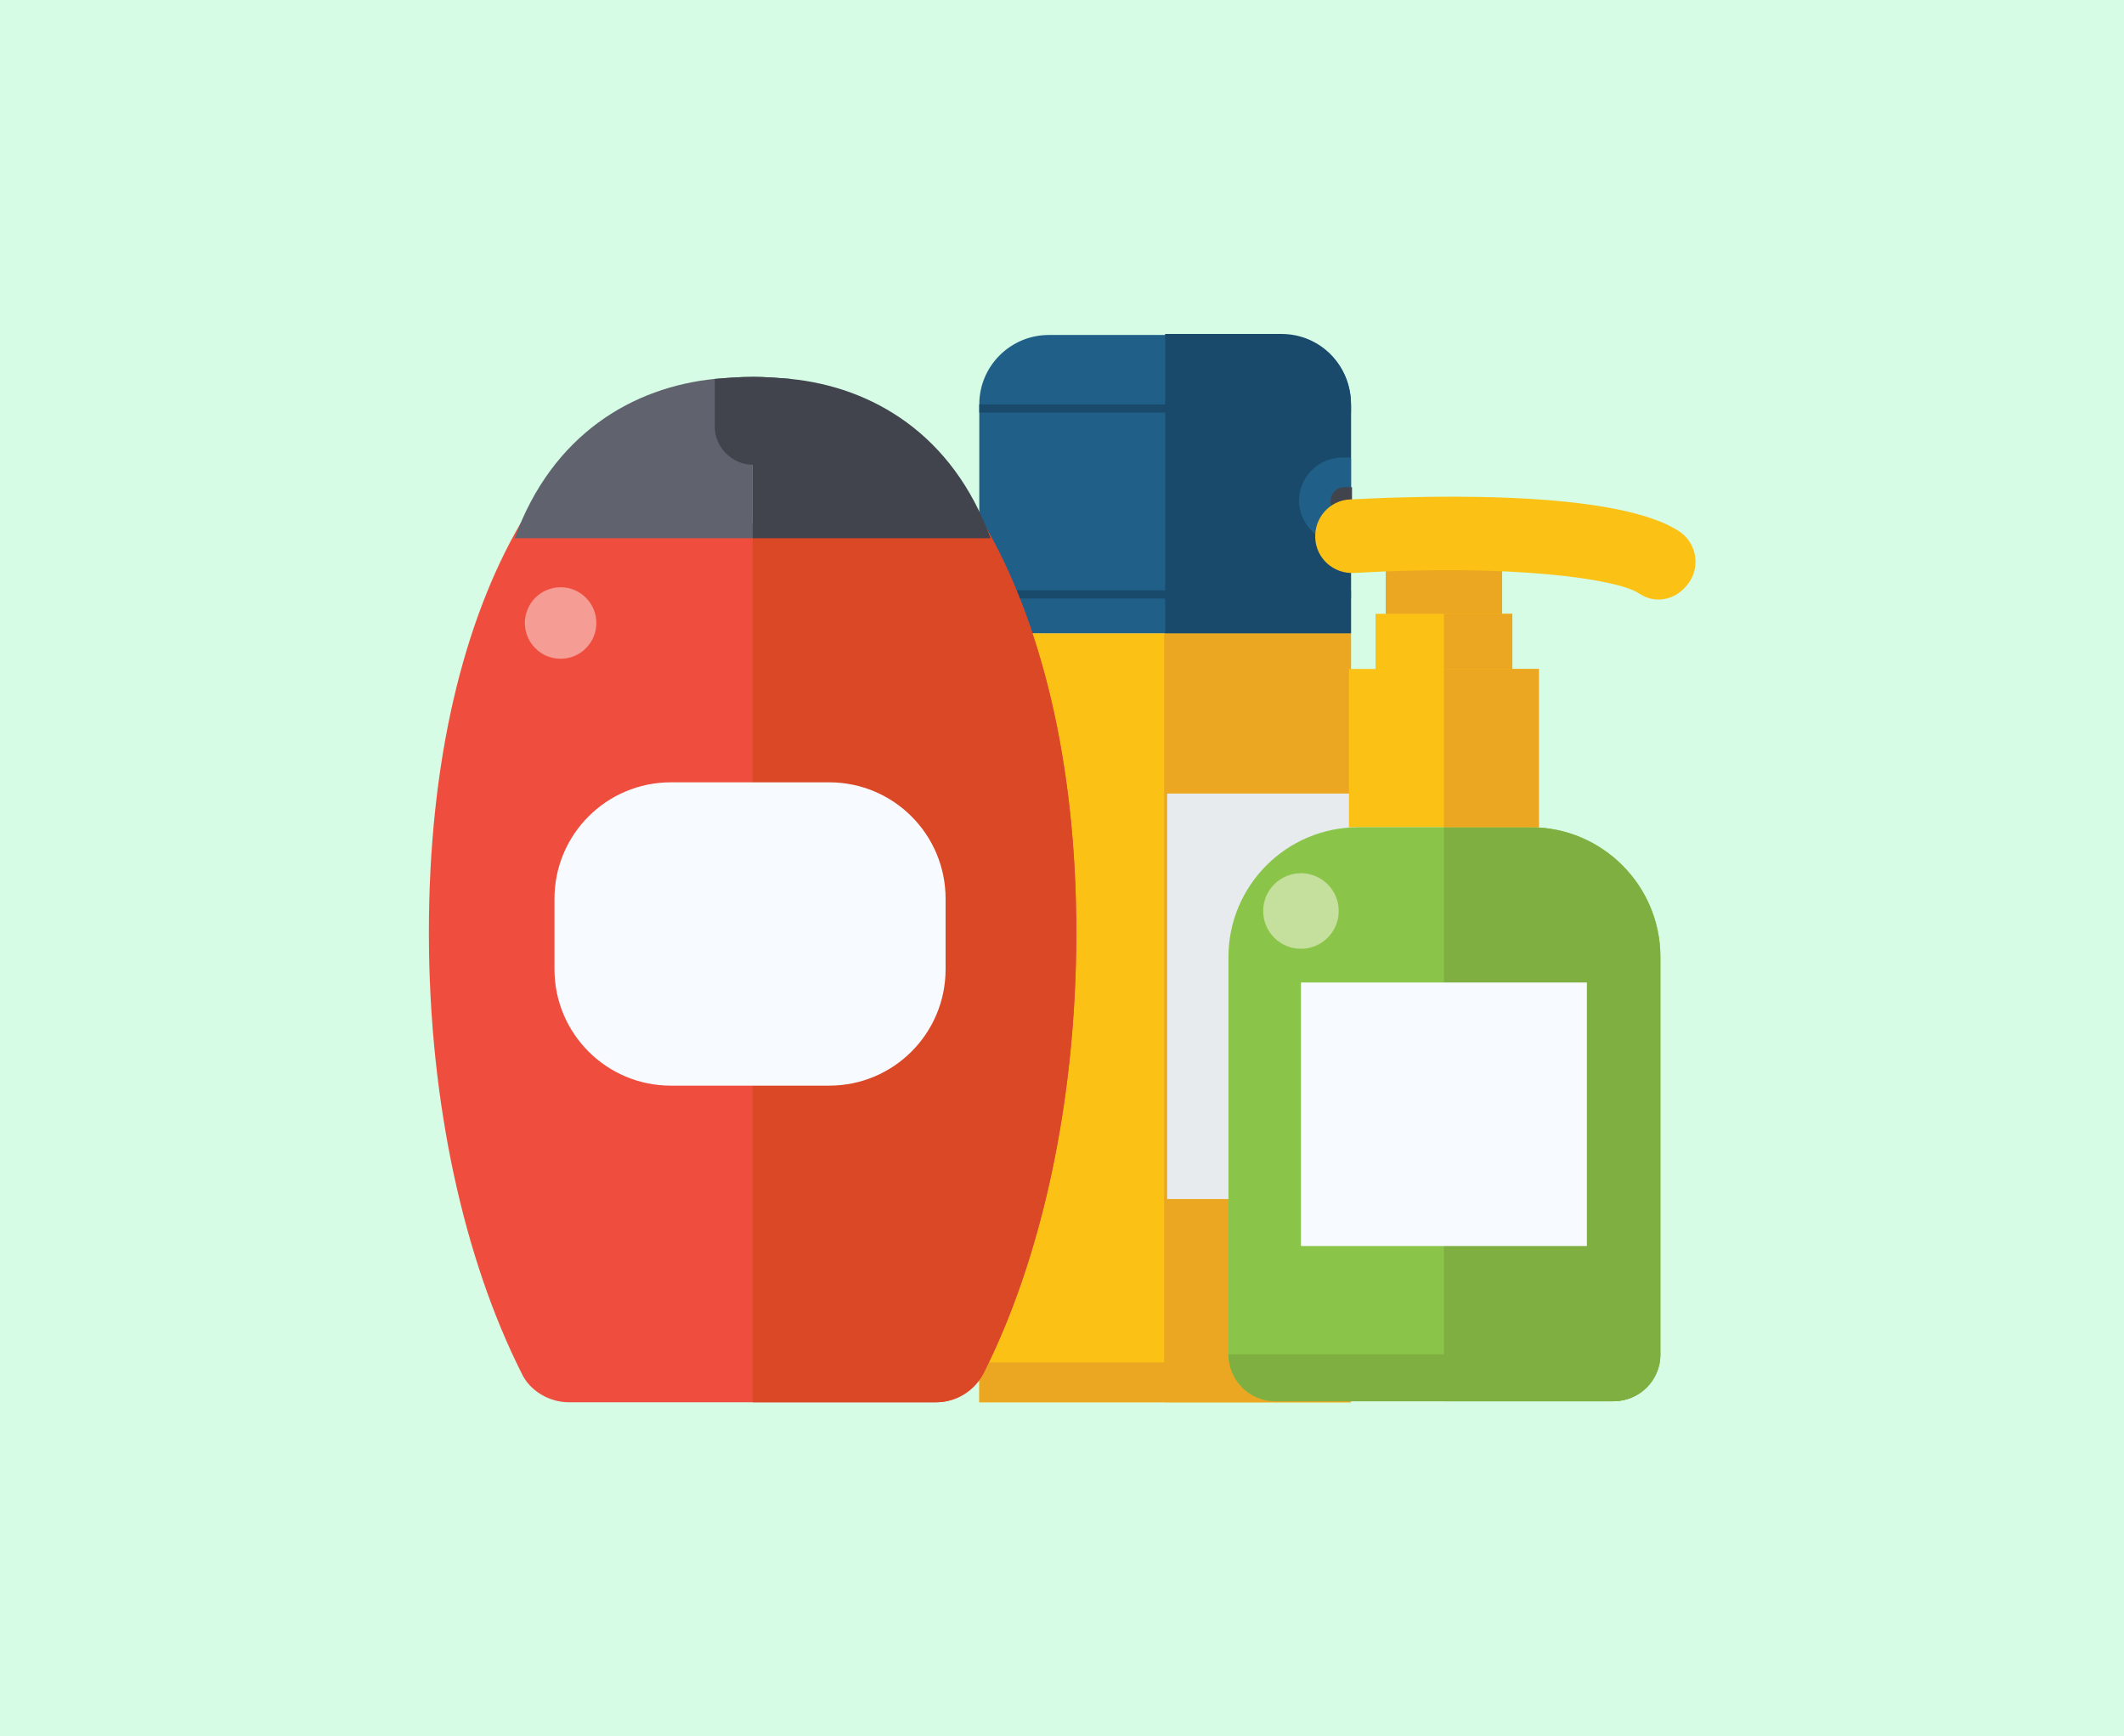 <?xml version="1.0" encoding="utf-8"?>
<!-- Generator: Adobe Illustrator 21.0.0, SVG Export Plug-In . SVG Version: 6.00 Build 0)  -->
<svg version="1.1" id="Layer_1" xmlns="http://www.w3.org/2000/svg" xmlns:xlink="http://www.w3.org/1999/xlink" x="0px" y="0px"
	 viewBox="0 0 208 170" style="enable-background:new 0 0 208 170;" xml:space="preserve">
<style type="text/css">
	.st0{fill:#D6FCE5;}
	.st1{fill-rule:evenodd;clip-rule:evenodd;fill:#FFFFFF;}
	.st2{fill:#44C7F4;}
	.st3{fill:#00A1F1;}
	.st4{fill:#333333;}
	.st5{fill:#F65314;}
	.st6{fill:#231F20;}
	.st7{fill:#FFFFFF;}
	.st8{fill:#86D1D7;}
	.st9{fill:#F4F5F5;}
	.st10{fill:#ECEEEF;}
	.st11{fill:#FFD44F;}
	.st12{fill:#F48967;}
	.st13{fill:#F27046;}
	.st14{fill:#FFCA29;}
	.st15{fill:#F7A991;}
	.st16{fill:#FFDE80;}
	.st17{opacity:0.31;fill:#FFFFFF;}
	.st18{fill:#FCC115;}
	.st19{fill:#EBA721;}
	.st20{fill:#205F87;}
	.st21{fill:#1A4A6B;}
	.st22{fill:#E8EBEE;}
	.st23{fill:#41444D;}
	.st24{fill:#EF4E3E;}
	.st25{fill:#DB4826;}
	.st26{fill:#60626E;}
	.st27{fill:#F59C95;}
	.st28{fill:#F7FBFF;}
	.st29{fill:#8AC549;}
	.st30{fill:#7FAF41;}
	.st31{fill:#C5DF9C;}
</style>
<rect class="st0" width="208" height="170"/>
<g>
	<g>
		<rect x="95.9" y="62" class="st18" width="36.4" height="75.3"/>
		<rect x="114" y="62" class="st19" width="18.3" height="75.3"/>
		<path class="st20" d="M132.3,39.6V62H95.9V39.6c0-3.8,3.1-6.8,6.8-6.8h22.8C129.3,32.7,132.3,35.8,132.3,39.6z"/>
		<path class="st21" d="M132.3,39.6V62h-18.2V32.7h11.4C129.3,32.7,132.3,35.8,132.3,39.6z"/>
		<rect x="114.3" y="77.7" class="st22" width="18.1" height="39.7"/>
		<g>
			<path class="st20" d="M131.5,53.3h0.8v-8.5h-0.8c-2.4,0-4.3,1.9-4.3,4.3l0,0C127.3,51.4,129.2,53.3,131.5,53.3z"/>
			<path class="st23" d="M131.7,50.5h0.7v-2.8h-0.7c-0.8,0-1.4,0.6-1.4,1.4l0,0C130.3,49.9,130.9,50.5,131.7,50.5z"/>
		</g>
		<g>
			<g>
				<rect x="95.9" y="39.6" class="st21" width="36.4" height="0.8"/>
			</g>
		</g>
		<g>
			<g>
				<rect x="95.9" y="57.8" class="st21" width="36.4" height="0.8"/>
			</g>
		</g>
		<rect x="95.9" y="133.4" class="st19" width="36.3" height="3.9"/>
	</g>
	<g>
		<path class="st24" d="M105.4,91.3c0,16.8-3.5,32.1-9.1,43.2c-0.9,1.7-2.7,2.8-4.6,2.8H55.7c-1.9,0-3.8-1.1-4.6-2.8
			c-5.6-11.1-9.1-26.4-9.1-43.2c0-16.8,3.4-30.5,9-40.1h45.3C101.9,60.8,105.4,74.5,105.4,91.3z"/>
		<path class="st25" d="M105.4,91.3c0,16.8-3.5,32.1-9.1,43.2c-0.9,1.7-2.7,2.8-4.6,2.8h-18V51.2h22.6
			C101.9,60.8,105.4,74.5,105.4,91.3z"/>
		<path class="st26" d="M73.7,36.9v15.8H50.4C54.1,42.5,62,37.9,70,37.1C71.2,37,72.5,36.9,73.7,36.9z"/>
		<path class="st23" d="M97,52.7H73.7V36.9c1.2,0,2.5,0.1,3.7,0.2C85.4,37.9,93.3,42.5,97,52.7z"/>
		<path class="st23" d="M77.4,37.1v4.7c0,2-1.7,3.7-3.7,3.7c-2,0-3.7-1.7-3.7-3.7v-4.7c1.2-0.1,2.5-0.2,3.7-0.2
			C74.9,36.9,76.2,37,77.4,37.1z"/>
		<circle class="st27" cx="54.9" cy="61" r="3.5"/>
		<path class="st28" d="M81.2,106.3H65.7c-6.3,0-11.4-5.1-11.4-11.4v-6.9c0-6.3,5.1-11.4,11.4-11.4h15.5c6.3,0,11.4,5.1,11.4,11.4
			v6.9C92.6,101.2,87.5,106.3,81.2,106.3z"/>
	</g>
	<g>
		<rect x="135.7" y="55.5" class="st19" width="11.4" height="9.2"/>
		<rect x="134.7" y="60.1" class="st18" width="13.4" height="15.5"/>
		<rect x="141.4" y="60.1" class="st19" width="6.7" height="15.5"/>
		<rect x="132.1" y="65.5" class="st18" width="18.6" height="15.5"/>
		<path class="st29" d="M162.6,93.7v38.9c0,2.6-2.1,4.6-4.6,4.6h-33.1c-2.6,0-4.6-2.1-4.6-4.6V93.7c0-7,5.7-12.7,12.7-12.7h16.9
			C156.9,81,162.6,86.7,162.6,93.7z"/>
		<path class="st30" d="M162.6,93.7v38.9c0,2.6-2.1,4.6-4.6,4.6h-16.6V81h8.5C156.9,81,162.6,86.7,162.6,93.7z"/>
		<path class="st30" d="M162.6,132.6c0,2.6-2.1,4.6-4.6,4.6h-33.1c-2.6,0-4.6-2.1-4.6-4.6H162.6z"/>
		<g>
			<g>
				<path class="st18" d="M162.4,58.7c-0.7,0-1.3-0.2-1.9-0.6c-2.1-1.4-12.2-2.9-27.9-2c-2,0.1-3.7-1.4-3.8-3.4
					c-0.1-2,1.4-3.7,3.4-3.8c4.2-0.2,25.4-1.3,32.2,3.1c1.7,1.1,2.1,3.3,1.1,4.9C164.7,58.1,163.6,58.7,162.4,58.7z"/>
			</g>
		</g>
		<rect x="127.4" y="96.2" class="st28" width="28" height="25.8"/>
		<rect x="141.4" y="65.5" class="st19" width="9.3" height="15.5"/>
		<circle class="st31" cx="127.4" cy="89.2" r="3.7"/>
	</g>
</g>
</svg>
